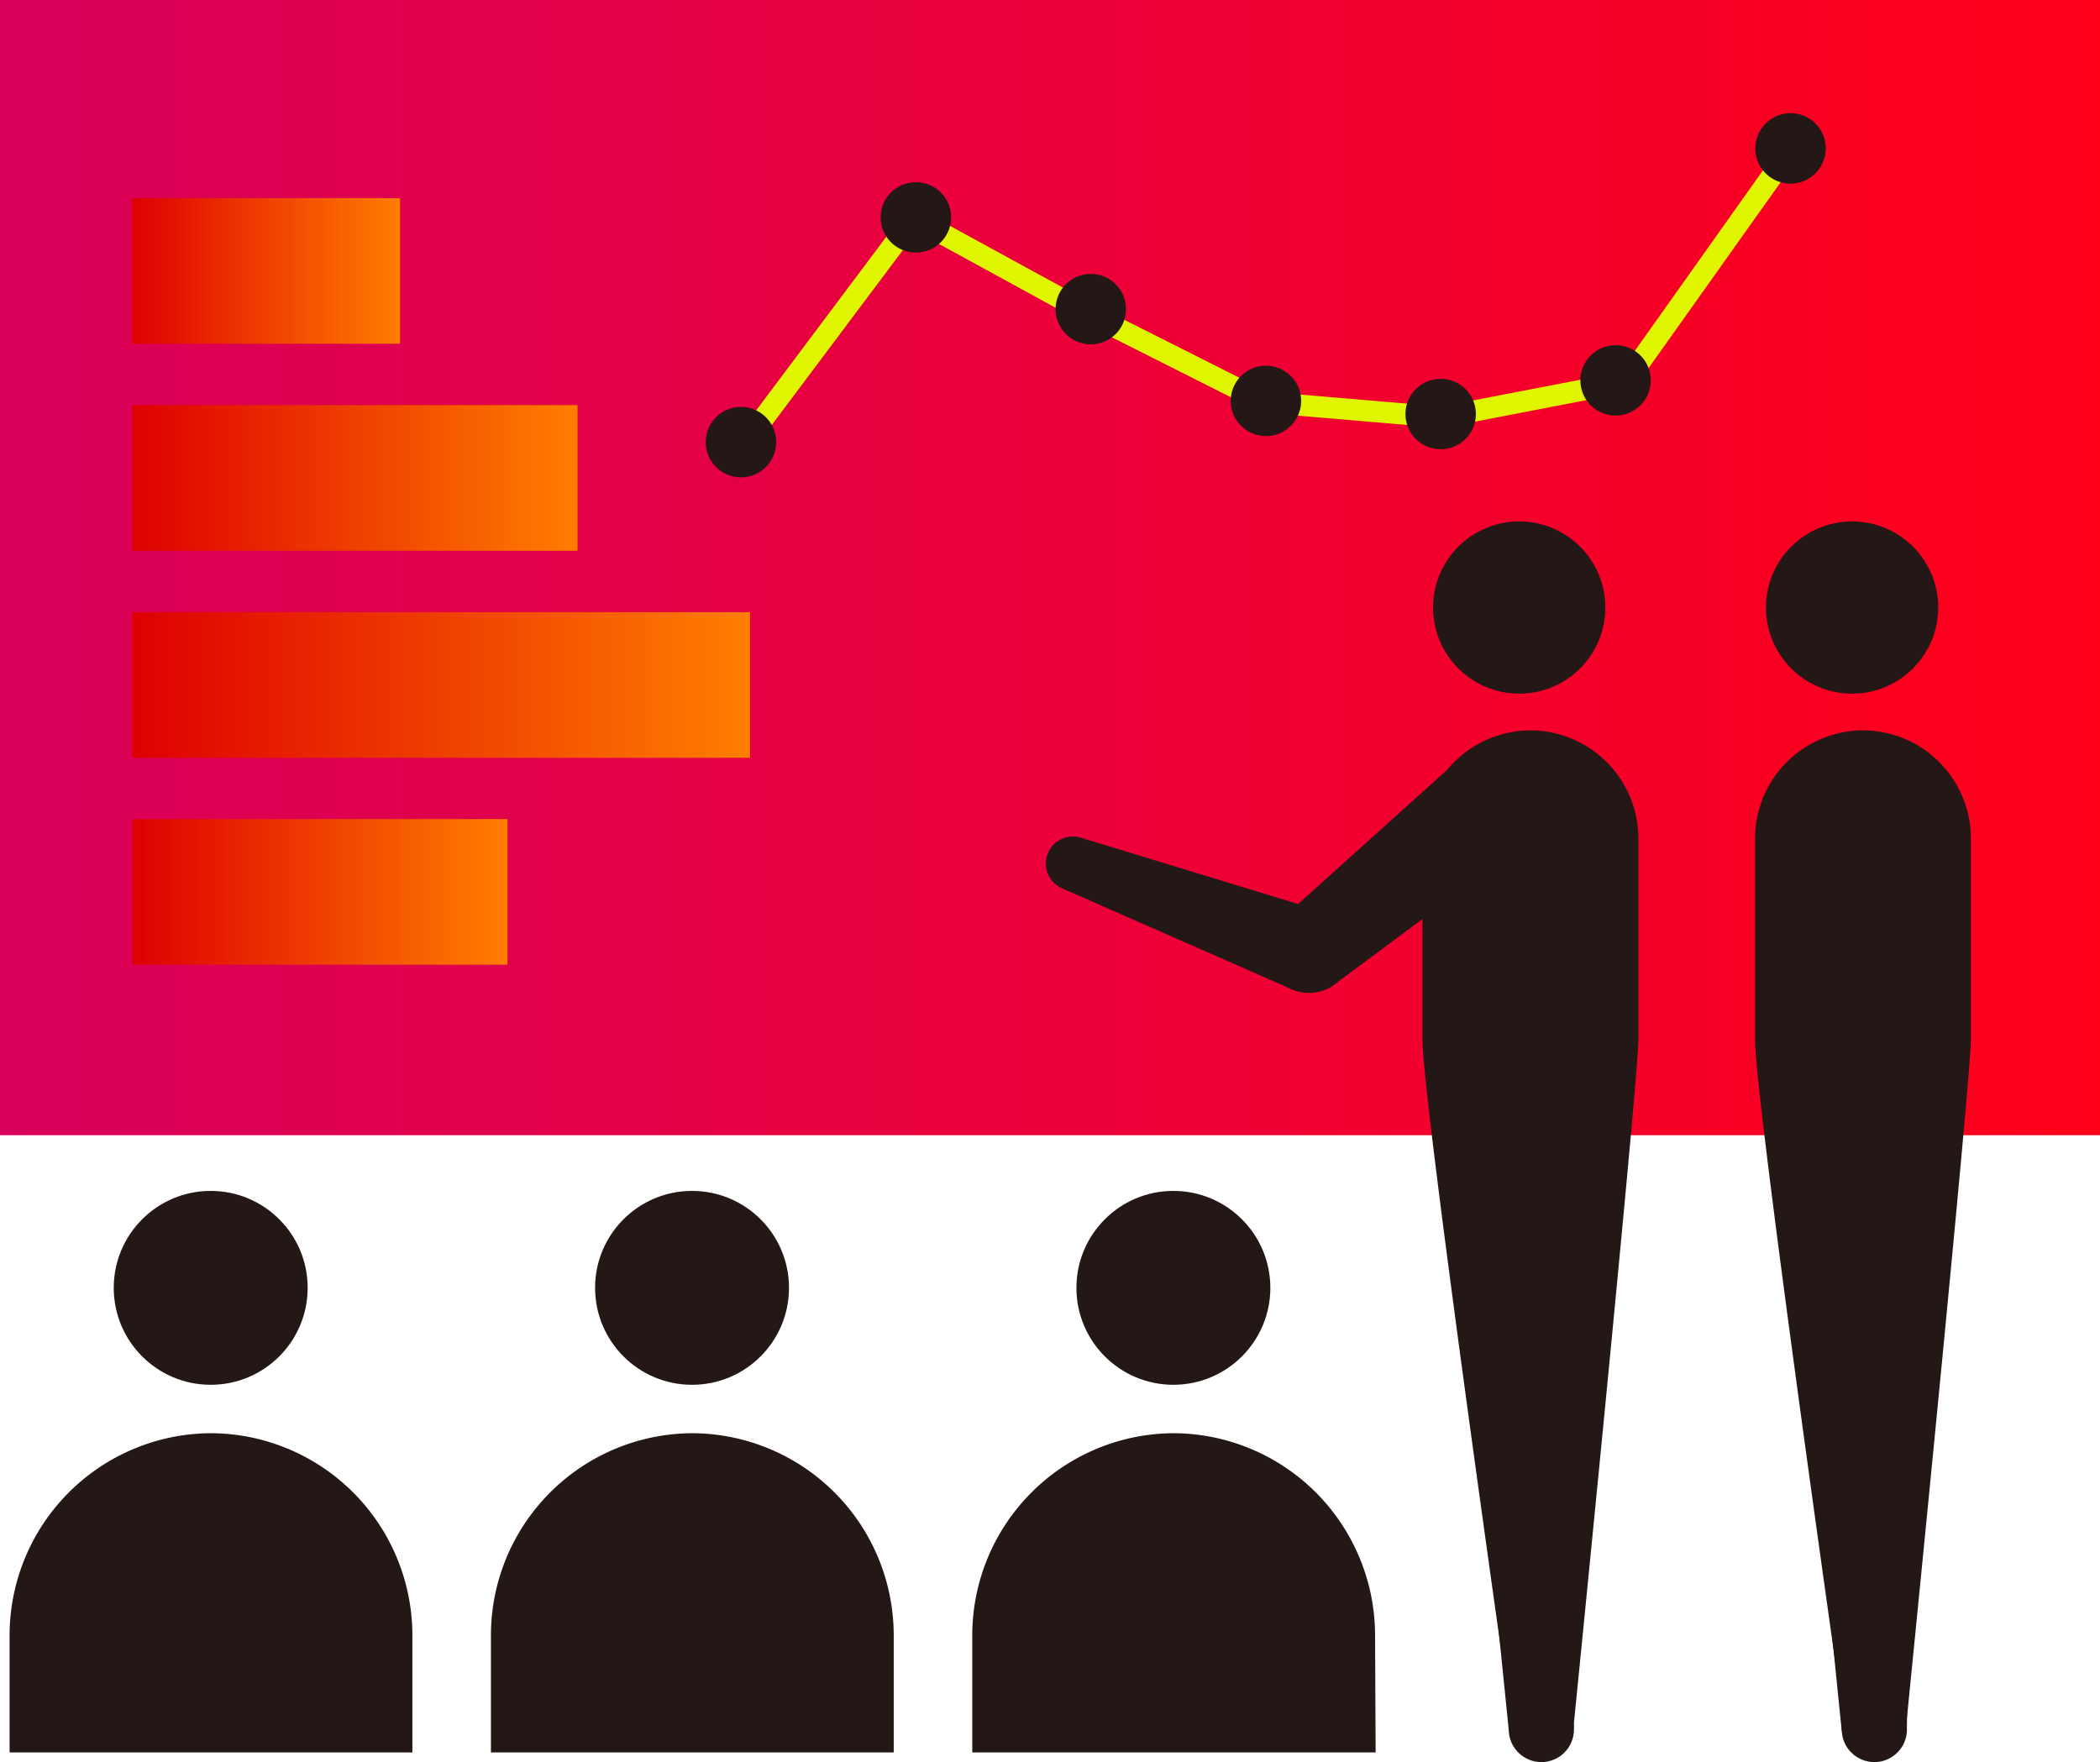 <svg xmlns="http://www.w3.org/2000/svg" xmlns:xlink="http://www.w3.org/1999/xlink" width="218.97" height="183.76" viewBox="0 0 218.97 183.76"><defs><style>.cls-1{fill:url(#名称未設定グラデーション_53);}.cls-2{fill:url(#名称未設定グラデーション_111);}.cls-3{fill:url(#名称未設定グラデーション_111-2);}.cls-4{fill:url(#名称未設定グラデーション_111-3);}.cls-5{fill:url(#名称未設定グラデーション_111-4);}.cls-6{fill:#231815;}.cls-7{fill:#e0f600;}</style><linearGradient id="名称未設定グラデーション_53" x1="218.97" y1="59.2" x2="0" y2="59.2" gradientUnits="userSpaceOnUse"><stop offset="0" stop-color="#ff0019"/><stop offset="1" stop-color="#d7005a"/></linearGradient><linearGradient id="名称未設定グラデーション_111" x1="13.78" y1="28.26" x2="41.73" y2="28.26" gradientTransform="translate(-0.5 56.01) rotate(-90)" gradientUnits="userSpaceOnUse"><stop offset="0" stop-color="#de0000"/><stop offset="1" stop-color="#ff7e00"/></linearGradient><linearGradient id="名称未設定グラデーション_111-2" x1="13.78" y1="49.85" x2="60.22" y2="49.85" gradientTransform="translate(-12.85 86.85) rotate(-90)" xlink:href="#名称未設定グラデーション_111"/><linearGradient id="名称未設定グラデーション_111-3" x1="13.78" y1="71.43" x2="78.21" y2="71.43" gradientTransform="translate(-25.44 117.43) rotate(-90)" xlink:href="#名称未設定グラデーション_111"/><linearGradient id="名称未設定グラデーション_111-4" x1="13.78" y1="93.02" x2="52.92" y2="93.02" gradientTransform="translate(-59.67 126.37) rotate(-90)" xlink:href="#名称未設定グラデーション_111"/></defs><g id="レイヤー_2" data-name="レイヤー 2"><g id="erement"><rect class="cls-1" width="218.97" height="118.39"/><rect class="cls-2" x="20.16" y="14.29" width="15.19" height="27.94" transform="translate(56.01 0.5) rotate(90)"/><rect class="cls-3" x="29.4" y="26.63" width="15.19" height="46.43" transform="translate(86.85 12.85) rotate(90)"/><rect class="cls-4" x="38.4" y="39.22" width="15.19" height="64.43" transform="translate(117.43 25.44) rotate(90)"/><rect class="cls-5" x="25.75" y="73.45" width="15.19" height="39.13" transform="translate(126.37 59.67) rotate(90)"/><path class="cls-6" d="M43,170.47a21.09,21.09,0,0,0-21-21h0a21.09,21.09,0,0,0-21,21v12.29H43Z"/><circle class="cls-6" cx="21.97" cy="134.31" r="10.11"/><path class="cls-6" d="M93.19,170.47a21.09,21.09,0,0,0-21-21h0a21.09,21.09,0,0,0-21,21v12.29H93.19Z"/><circle class="cls-6" cx="72.16" cy="134.31" r="10.11"/><path class="cls-6" d="M143.38,170.47a21.09,21.09,0,0,0-21-21h0a21.09,21.09,0,0,0-21,21v12.29h42.06Z"/><circle class="cls-6" cx="122.35" cy="134.31" r="10.11"/><polygon class="cls-7" points="78.93 46.38 77.16 45.05 94.95 21.31 114.01 31.73 132.14 40.86 150.27 42.4 168.89 38.81 185.93 14.8 187.74 16.09 170.18 40.81 150.39 44.63 131.52 43.03 112.98 33.69 95.58 24.17 78.93 46.38"/><path class="cls-6" d="M77.26,42.44a3.67,3.67,0,1,0,3.67,3.67A3.66,3.66,0,0,0,77.26,42.44Z"/><path class="cls-6" d="M95.5,19a3.67,3.67,0,1,0,3.67,3.67A3.67,3.67,0,0,0,95.5,19Z"/><path class="cls-6" d="M113.74,28.57a3.67,3.67,0,1,0,3.67,3.67A3.67,3.67,0,0,0,113.74,28.57Z"/><path class="cls-6" d="M132,38.14a3.67,3.67,0,1,0,3.67,3.67A3.67,3.67,0,0,0,132,38.14Z"/><path class="cls-6" d="M150.23,39.51a3.67,3.67,0,1,0,3.66,3.67A3.67,3.67,0,0,0,150.23,39.51Z"/><path class="cls-6" d="M168.47,36a3.67,3.67,0,1,0,3.66,3.67A3.67,3.67,0,0,0,168.47,36Z"/><path class="cls-6" d="M186.71,11.81a3.67,3.67,0,1,0,3.66,3.66A3.66,3.66,0,0,0,186.71,11.81Z"/><polygon class="cls-6" points="139.32 102.54 133.76 95.72 151.47 79.77 158.42 88.33 139.32 102.54"/><circle class="cls-6" cx="136.5" cy="99.09" r="4.46"/><circle class="cls-6" cx="154.93" cy="84.06" r="5.5"/><polygon class="cls-6" points="110.87 92.7 112.87 87.42 137.91 95.06 134.83 103.23 110.87 92.7"/><circle class="cls-6" cx="111.87" cy="90.06" r="2.82"/><circle class="cls-6" cx="136.36" cy="99.14" r="4.36"/><polygon class="cls-6" points="154.01 148.41 164.6 148.06 165.04 119.4 151.79 119.87 154.01 148.41"/><circle class="cls-6" cx="159.37" cy="148.24" r="5.37"/><circle class="cls-6" cx="158.42" cy="119.65" r="6.61"/><polygon class="cls-6" points="157.33 180.52 164.11 180.2 164.65 148.71 154.15 149.21 157.33 180.52"/><circle class="cls-6" cx="160.72" cy="180.37" r="3.4"/><circle class="cls-6" cx="159.4" cy="148.97" r="5.24"/><path class="cls-6" d="M159.58,76.17a11.3,11.3,0,0,0-11.26,11.26v20.93c0,6.19,8.5,65.82,8.5,65.82l7.31,5.36s6.71-67,6.71-71.18V87.43A11.3,11.3,0,0,0,159.58,76.17Z"/><circle class="cls-6" cx="158.41" cy="63.36" r="8.98"/><polygon class="cls-6" points="188.73 148.41 199.31 148.06 199.76 119.4 186.5 119.87 188.73 148.41"/><circle class="cls-6" cx="194.09" cy="148.24" r="5.37"/><circle class="cls-6" cx="193.13" cy="119.65" r="6.61"/><polygon class="cls-6" points="192.04 180.52 198.83 180.2 199.36 148.71 188.87 149.21 192.04 180.52"/><circle class="cls-6" cx="195.44" cy="180.37" r="3.4"/><circle class="cls-6" cx="194.11" cy="148.97" r="5.24"/><path class="cls-6" d="M194.29,76.17A11.29,11.29,0,0,0,183,87.43v20.93c0,6.19,8.49,65.82,8.49,65.82l7.31,5.36s6.71-67,6.71-71.18V87.43A11.29,11.29,0,0,0,194.29,76.17Z"/><circle class="cls-6" cx="193.12" cy="63.36" r="8.98"/></g></g></svg>